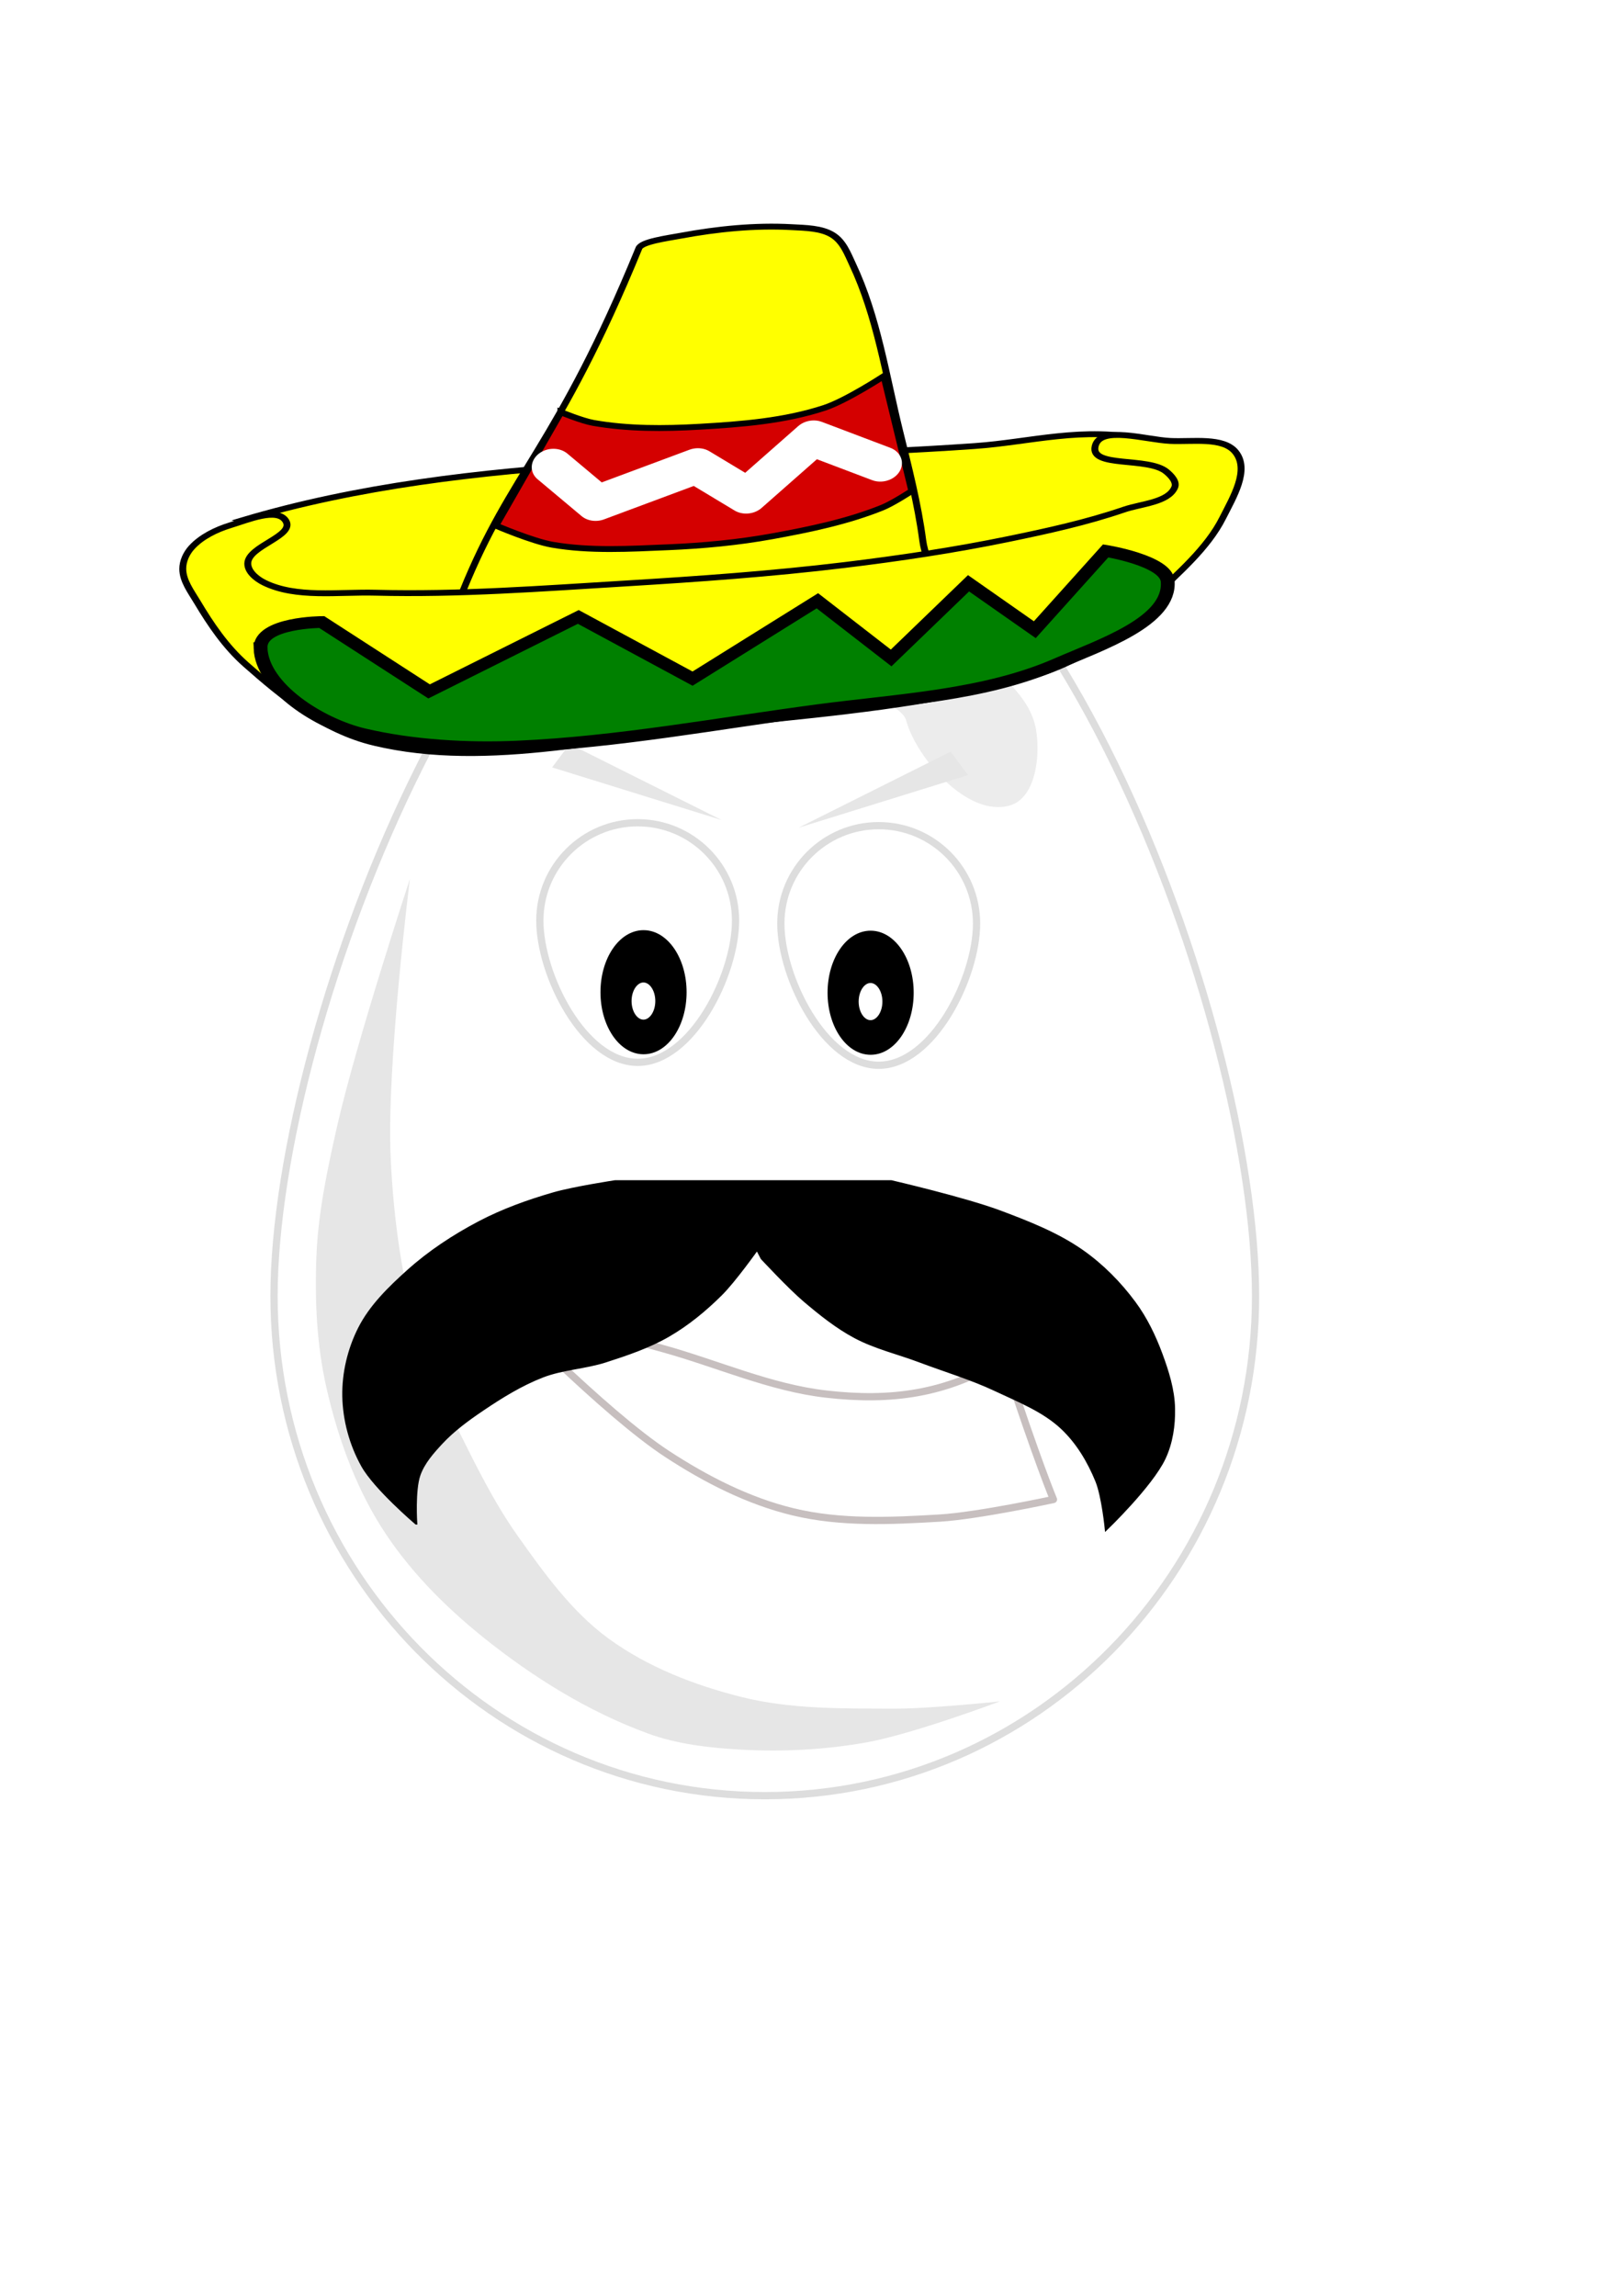 <?xml version="1.0"?>
<svg xmlns:rdf="http://www.w3.org/1999/02/22-rdf-syntax-ns#" xmlns="http://www.w3.org/2000/svg" xmlns:cc="http://creativecommons.org/ns#" xmlns:dc="http://purl.org/dc/elements/1.1/" xmlns:svg="http://www.w3.org/2000/svg" id="svg4628" height="297mm" width="210mm" version="1.1">
  <defs id="defs3">
    <filter id="filter5260">
      <feGaussianBlur id="feGaussianBlur5262" stdDeviation="11.577"/>
    </filter>
    <filter id="filter5296" y="-.253" width="1.495" x="-.248" height="1.507">
      <feGaussianBlur id="feGaussianBlur5298" stdDeviation="10.226"/>
    </filter>
  </defs>
  <g id="layer1">
    <path id="path4636" stroke-linejoin="round" style="color:#000000" d="m376.85 215.14c-132.55 0-242.84 283.65-242.84 418.56 0 134.92 107.45 244.28 240 244.28s240-109.37 240-244.28c0-134.92-104.61-418.56-237.16-418.56z" stroke="#ddd" stroke-linecap="round" stroke-width="3.543" fill="#fff"/>
    <path id="path4640" stroke-linejoin="round" style="color:#000000" d="m359.71 450.14c0 26.431-21.426 69.286-47.857 69.286s-47.857-42.855-47.857-69.286 21.426-47.857 47.857-47.857 47.857 21.426 47.857 47.857z" stroke="#ddd" stroke-linecap="round" stroke-width="3.543" fill="#fff"/>
    <path id="path5201" filter="url(#filter5296)" style="color:#000000" fill="#ececec" d="m428.55 297.78c-11.075 0.003-19.613 9.408-20.286 18.545-0.703 9.549 11.417 15.454 18.135 22.277 5.162 5.243 15.541 7.837 16.9 14.2 5.039 17.689 29.73 47.044 50.585 41.018 12.662-3.659 15.037-24.476 12.696-37.446-2.862-15.862-18.025-27.338-30.554-37.478-6.463-5.23-14.603-7.989-22.192-11.384-8.244-3.688-17.314-9.451-25.286-9.732z"/>
    <path id="path4640-7" stroke-linejoin="round" style="color:#000000" d="m477.57 451.56c0 26.431-21.426 69.286-47.857 69.286s-47.857-42.855-47.857-69.286 21.426-47.857 47.857-47.857 47.857 21.426 47.857 47.857z" stroke="#ddd" stroke-linecap="round" stroke-width="3.543" fill="#fff"/>
    <g id="g5173" stroke-linejoin="round" transform="translate(28.284 48.487)" stroke="#000" stroke-linecap="round" stroke-width="3.543">
      <path id="path5169" style="color:#000000" d="m305.71 436.65c0 15.78-8.634 28.571-19.286 28.571-10.651 0-19.286-12.792-19.286-28.571 0-15.78 8.634-28.571 19.286-28.571 10.651 0 19.286 12.792 19.286 28.571z"/>
      <path id="path5171" style="color:#000000" transform="translate(.505 4.041)" fill="#fff" d="m293.45 436.93c0 5.997-3.392 10.859-7.576 10.859-4.184 0-7.576-4.862-7.576-10.859 0-5.997 3.392-10.859 7.576-10.859s7.576 4.862 7.576 10.859z"/>
    </g>
    <g id="g5173-1" stroke-linejoin="round" transform="translate(139.34 48.742)" stroke="#000" stroke-linecap="round" stroke-width="3.543">
      <path id="path5169-1" style="color:#000000" d="m305.71 436.65c0 15.78-8.634 28.571-19.286 28.571-10.651 0-19.286-12.792-19.286-28.571 0-15.78 8.634-28.571 19.286-28.571 10.651 0 19.286 12.792 19.286 28.571z"/>
      <path id="path5171-5" style="color:#000000" transform="translate(.505 4.041)" fill="#fff" d="m293.45 436.93c0 5.997-3.392 10.859-7.576 10.859-4.184 0-7.576-4.862-7.576-10.859 0-5.997 3.392-10.859 7.576-10.859s7.576 4.862 7.576 10.859z"/>
    </g>
    <path id="path5206" filter="url(#filter5260)" fill="#e6e6e6" d="m200.46 429.73s-26.428 80.273-35.714 121.43c-4.67 20.696-9.141 41.659-10 62.857-0.88 21.713 0.133 43.821 5 65 5.387 23.441 13.659 46.76 26.429 67.143 13.061 20.848 30.833 38.864 50 54.286 24.275 19.532 51.453 36.437 80.714 47.143 14.3 5.232 29.798 6.979 45 7.857 20.714 1.197 41.722 0.101 62.143-3.571 22.311-4.013 65-20 65-20s-34.721 3.644-52.143 3.571c-24.835-0.104-50.195 0.321-74.286-5.714-22.958-5.751-45.877-14.627-65-28.571-17.99-13.117-31.392-31.85-44.286-50-11.853-16.685-20.879-35.25-30-53.571-6.604-13.266-13.691-26.492-17.857-40.714-8.676-29.621-13.093-60.627-14.437-91.463-1.974-45.293 9.437-135.68 9.437-135.68z"/>
    <path id="path5300" stroke-linejoin="round" opacity=".42" d="m243.45 637.19s51.888 53.518 82.832 73.741c18.918 12.364 39.647 22.994 61.619 28.284 23.263 5.601 47.836 4.465 71.721 3.03 18.732-1.125 55.558-9.091 55.558-9.091s-7.903-18.76-24.244-68.69c-28.16 17.377-55.517 20.753-86.873 17.173-27.441-3.134-53.189-14.859-79.802-22.223-26.925-7.451-80.812-22.223-80.812-22.223z" stroke="#7b6767" stroke-linecap="round" stroke-width="3.543" fill="none"/>
    <path id="path5302" d="m352.86 400.93-82.86-25.71l8.571-11.429z" fill="#e6e6e6"/>
    <path id="path5302-2" d="m390.58 404.68 82.857-25.714-8.571-11.429z" fill="#e6e6e6"/>
    <g id="g5380" transform="matrix(.956 0 0 .807 28.414 65.937)">
      <g id="g5388" transform="matrix(.991 -.162 .116 .991 -54.401 81.474)">
        <path id="path5372" stroke="#000" stroke-width="3.543" fill="#ff0" d="m129.8 174.54c120.58-21.917 250.8 6.222 375.78 16.162 29.061 2.312 56.147-3.031 86.873 10.102 10.25 4.381 22.609 20.103 21.718 33.335-1.523 22.629-24.121 41.455-44.447 51.518-84.951 42.056-190.27 32.278-283.85 17.173-46.543-7.513-93.237-24.736-131.32-52.528-16.229-11.843-35.834-26.539-38.386-46.467-1.368-10.684 4.098-27.561 13.637-29.294z"/>
        <path id="path5370" stroke="#000" stroke-width="3.543" fill="#ff0" d="m236.38 235.15c32.997-67.881 57.98-78.596 113.14-190.92 1.836-3.739 14.705-3.632 22.223-4.041 18.876-1.026 38.145-0.194 56.569 4.041 7.069 1.625 15.028 2.999 20.203 8.081 4.952 4.864 6.315 12.48 8.081 19.193 8.884 33.767 9.06 69.264 12.122 104.05 1.982 22.513 4.173 45.08 4.041 67.68-0.083 14.178 8.315 33.923-3.03 42.426-63.682 47.728-269.78 24.437-233.35-50.508z"/>
        <path id="path5368" stroke="#000" stroke-width="3.543" fill="#ff0" d="m180.82 318.99c-25.073-11.593-43.364-35.23-59.599-57.579-9.028-12.428-15.026-26.955-20.203-41.416-2.45-6.843-5.885-13.992-5.051-21.213 0.518-4.488 2.836-8.958 6.061-12.122 5.591-5.484 13.517-8.649 21.213-10.102 9.288-1.753 24.981-6.836 28.284 2.02 3.662 9.816-20.702 11.858-22.223 22.223-0.722 4.919 3.179 10.039 7.071 13.132 15.028 11.944 36.717 11.482 55.558 15.152 41.938 8.169 84.729 11.281 127.28 15.152 37.296 3.393 74.684 6.338 112.13 7.071 28.287 0.554 56.647 0.189 84.853-2.02 20.32-1.592 40.751-3.491 60.609-8.081 9.337-2.158 22.859-0.586 27.274-9.091 1.62-3.12-0.89-7.312-3.03-10.102-8.191-10.676-38.527-8.424-34.345-21.213 3.989-12.199 25.857 0.245 38.386 3.03 11.233 2.498 27.163 1.837 32.325 12.122 5.975 11.905-4.406 26.876-11.112 38.386-9.949 17.076-26.479 29.485-41.416 42.426-11.657 10.099-23.602 20.335-37.376 27.274-10.082 5.079-21.183 8.285-32.325 10.102-49.195 8.019-99.696 4.968-149.5 3.03-61.87-2.407-128.66 7.803-184.86-18.183z"/>
        <path id="path5374" stroke="#000" stroke-width="7.087" fill="#008000" d="m129.8 252.83c1.368-15.647 32.83-10.607 32.83-10.607l49.497 50.508 80.812-32.325 53.538 46.467 68.69-36.365 33.335 40.406 44.447-38.386 30.305 33.335 41.416-41.416s29.856 10.783 29.294 23.234c-1.106 24.537-38.325 32.617-61.619 40.406-39.362 13.161-82.746 8.358-124.25 8.081-51.675-0.344-103.7 2.647-155.06-3.03-26.032-2.877-53.452-9.324-77.277-20.203-21.495-9.815-48.02-36.564-45.962-60.104z"/>
        <path id="path5378" stroke="#000" stroke-width="3.543" fill="#d40000" d="m298.5 136.15-40.911 62.629s17.388 12.428 27.274 16.162c18.595 7.025 38.837 8.879 58.589 11.112 17.746 2.006 35.702 2.928 53.538 2.02 19.356-0.985 39.001-2.56 57.579-8.081 5.703-1.695 16.162-7.576 16.162-7.576l-6.061-71.216s-20.832 11.644-32.325 14.142c-21.061 4.577-43.193 3.044-64.65 1.01-18.145-1.72-36.515-4.6-53.538-11.112-5.637-2.156-15.657-9.091-15.657-9.091z"/>
        <path id="path5376" stroke-linejoin="round" d="m290.42 167.97 19.698 25.759 53.538-14.142 23.234 22.223 37.376-29.294 32.83 21.213" stroke="#fff" stroke-linecap="round" stroke-width="21.26" fill="none"/>
      </g>
      <path id="path5407" stroke="#000" stroke-width="1.205px" d="m183.13 841.38s-20.967-21.13-27.458-34.875c-6.051-12.815-9.457-27.676-9.691-42.217-0.227-14.1 2.662-28.61 8.076-41.299 5.76-13.499 15.397-24.623 25.035-34.875 10.852-11.543 23.305-21.253 36.341-29.368 11.969-7.451 24.892-12.954 37.956-17.437 10.26-3.521 31.496-7.342 31.496-7.342h141.33s37.713 10.349 55.723 18.355c14.575 6.479 29.367 13.355 41.994 23.862 10.291 8.563 19.27 19.382 26.65 31.204 5.921 9.484 10.305 20.245 13.729 31.204 3.321 10.632 6.268 21.76 6.461 33.039 0.175 10.259-1.136 20.931-4.846 30.286-6.615 16.683-29.881 43.135-29.881 43.135s-1.65-20.094-4.846-29.368c-4.058-11.776-9.803-23.288-17.767-32.122-9.416-10.444-22.111-16.347-33.919-22.944-12.471-6.967-25.83-11.661-38.764-17.437-11.027-4.925-22.758-8.137-33.111-14.684-9.409-5.95-17.773-13.925-25.843-22.026-7.848-7.878-21.805-25.697-21.805-25.697l-2.423-5.507s-11.494 19.227-18.574 27.533c-7.987 9.368-16.828 18.031-26.65 24.78-10.012 6.879-21.21 11.376-32.303 15.602-10.524 4.009-22.016 4.442-32.303 9.178-10.955 5.043-21.024 12.457-30.688 20.191-7.496 5.999-14.895 12.415-20.997 20.191-4.522 5.762-9.135 11.957-11.306 19.273-2.758 9.294-1.615 29.368-1.615 29.368z"/>
    </g>
  </g>
</svg>
